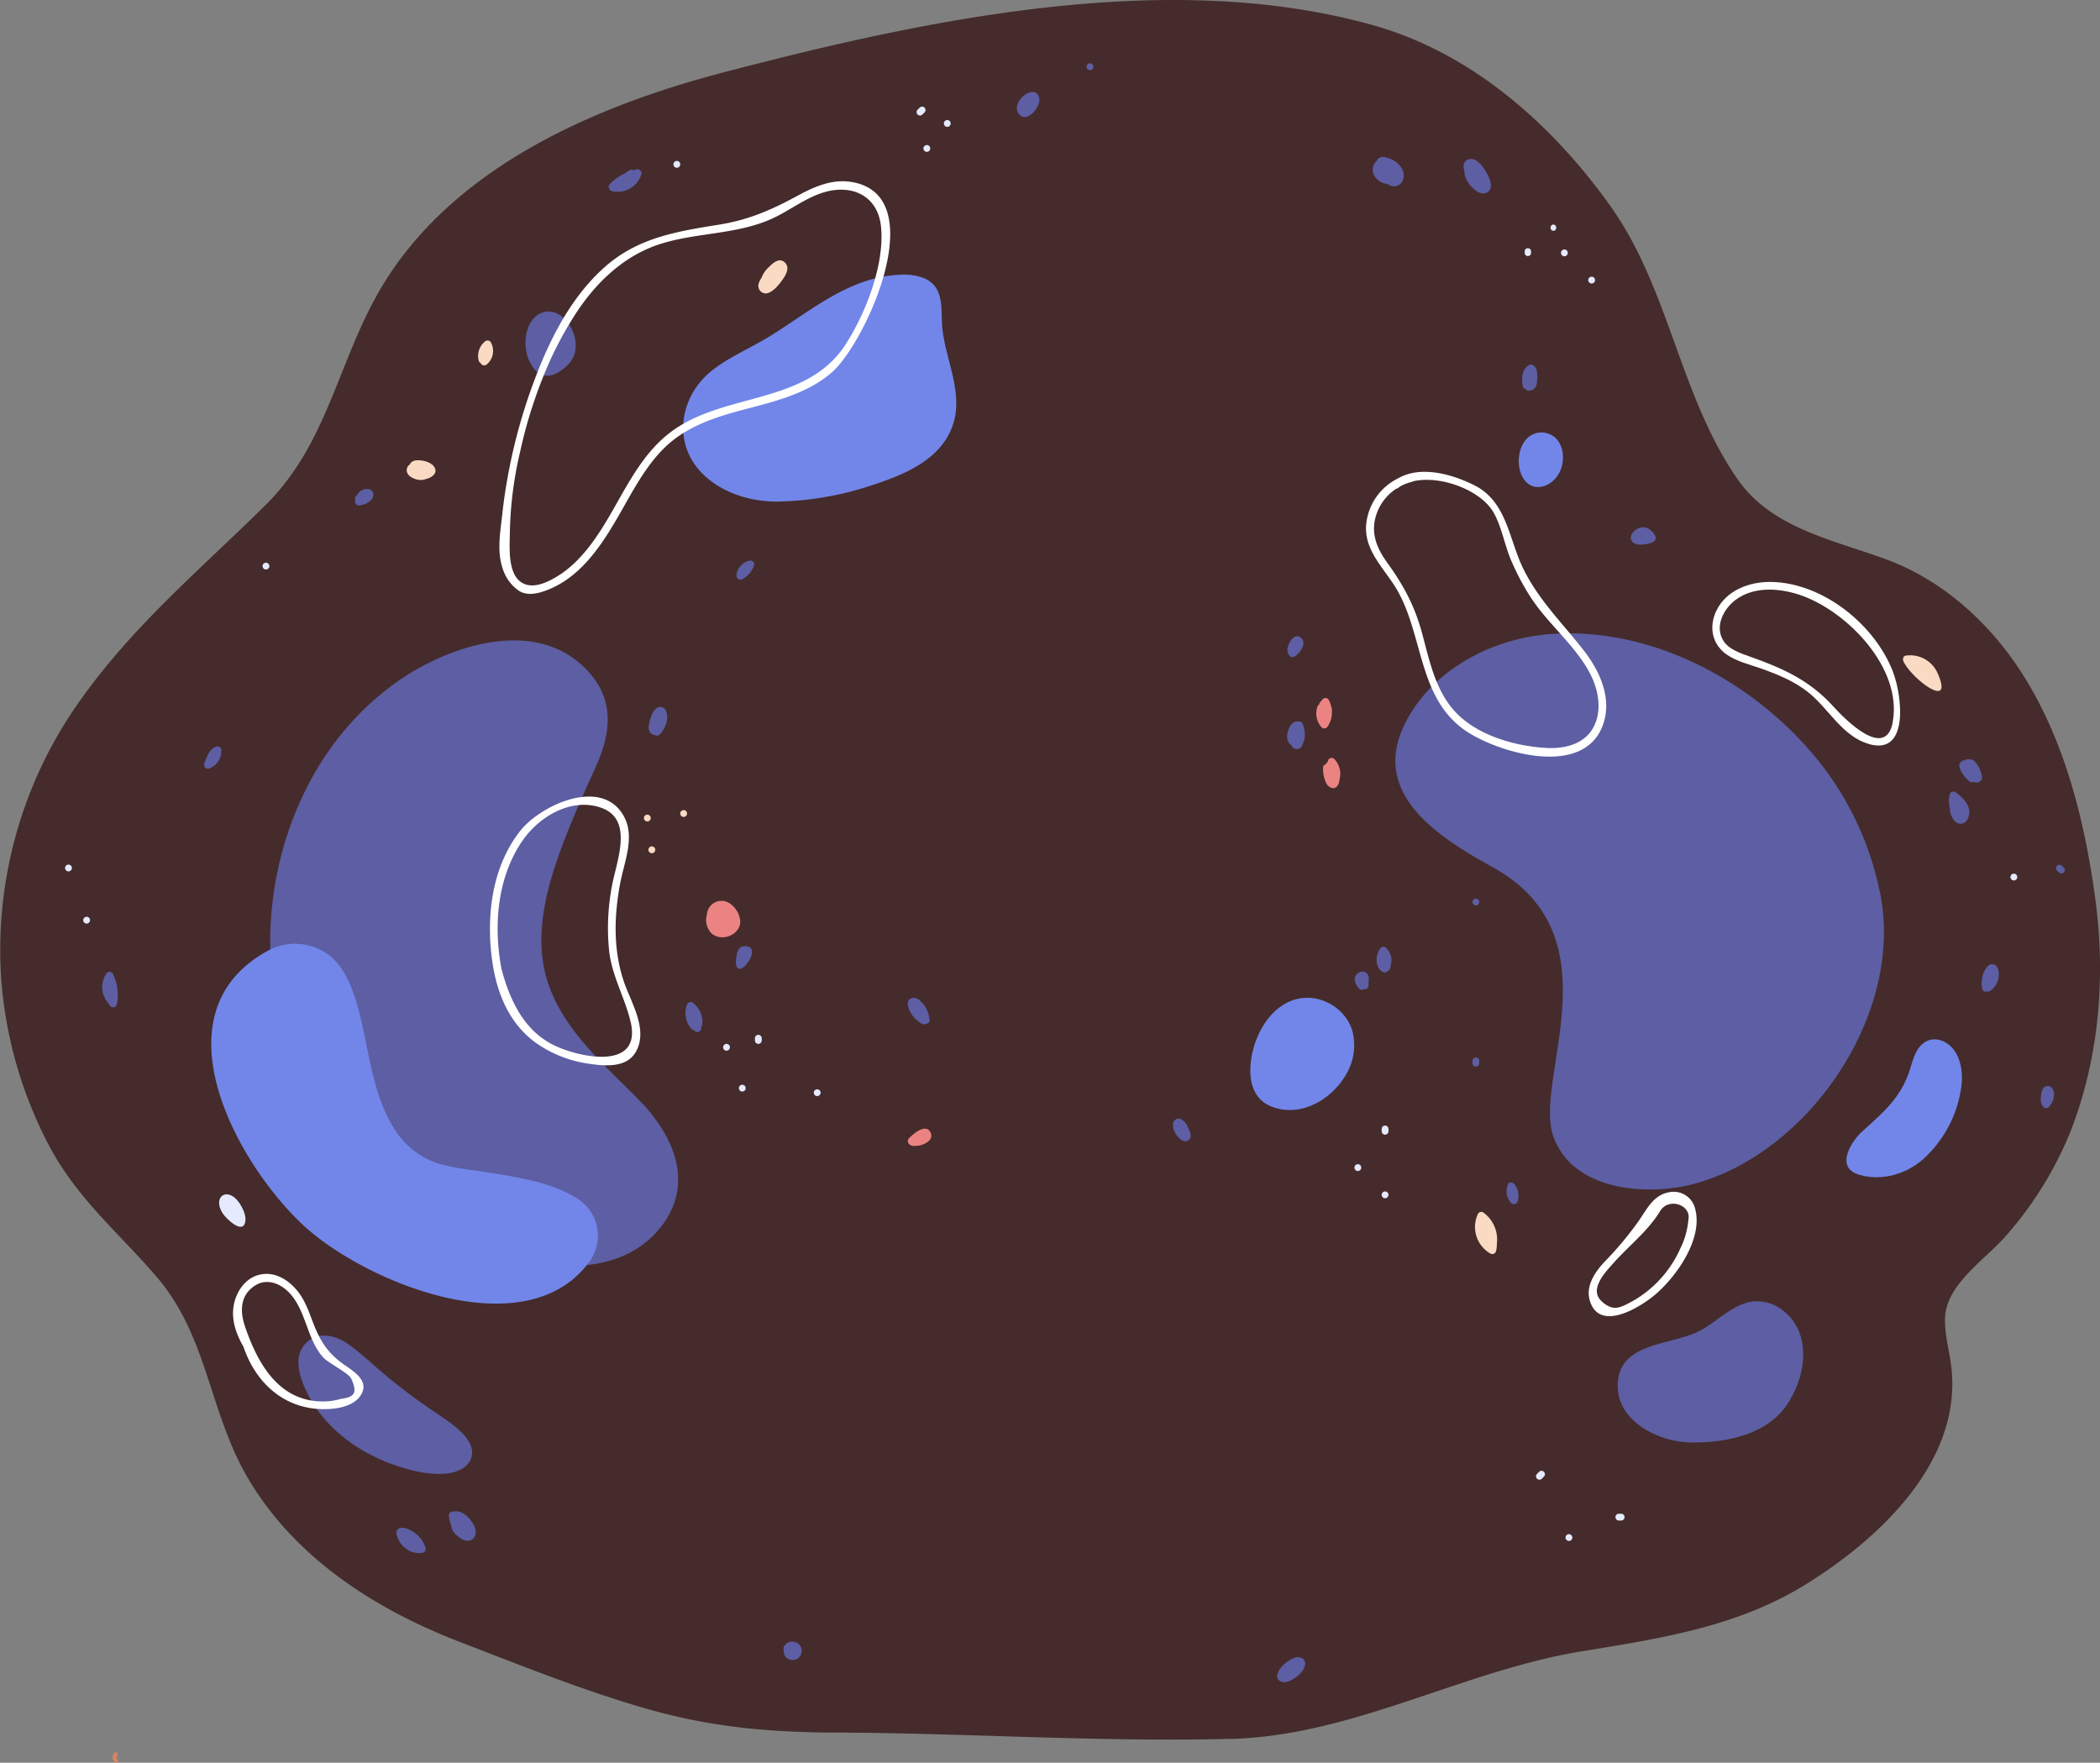 <?xml version="1.0" encoding="UTF-8"?> <svg xmlns="http://www.w3.org/2000/svg" viewBox="0 0 616.74 517.74"><rect x="0" y="0" width="616.74" height="517.74" fill="#808080" stroke="none"/> <defs> <style>.cls-1{fill:#452b2b;}.cls-2{fill:#5d5ea3;}.cls-3{fill:#7286e9;}.cls-4{fill:#eb8382;}.cls-5{fill:#d88463;}.cls-6{fill:#fadac3;}.cls-7{fill:#e5eaff;}.cls-8{fill:#fff;}</style> </defs> <title>gal2</title> <g id="Слой_2" data-name="Слой 2"> <g id="Layer_1" data-name="Layer 1"> <path class="cls-1" d="M363.44,510.68c35.23-1.61,66.74-20.07,101.22-25.69,22.88-3.73,45.44-7.15,65.55-19.56C551.92,452,576.67,429,573,400.94c-.61-4.67-1.95-9.29-1.76-14,.41-9.89,12.16-17.23,18.14-24.26A106.87,106.87,0,0,0,608,332.52c8.49-21.62,10.46-45.43,7.38-68.36s-9-46.85-21.62-66.51c-9.36-14.59-23-27.06-39.4-33.2-15.54-5.82-34-9.12-44.12-23.79-17.05-24.61-19.93-55.93-37.46-80.39-17.18-24-40.73-44.81-69.6-52.89C342.82-9.53,271.36,5.84,212.27,21.32c-36.83,9.64-76.81,26.84-98.34,60-.57.89-1.13,1.78-1.68,2.69-13,21.62-15.75,46.06-34.32,64.39-19.88,19.63-39.56,35.9-55.57,59a126.2,126.2,0,0,0-22,80.13,125,125,0,0,0,13.55,48c8.42,16.39,20.77,26.27,32.24,39.66C61,392.63,61.38,414.52,72.65,433.87c13.8,23.68,37.57,38.81,62.34,48.36,17.42,6.72,34.78,13.69,52.69,19,18.66,5.57,34.86,7.32,54.26,7.63,39.72,0,79.61,2.87,119.31,1.86C362,510.74,362.71,510.71,363.44,510.68Z"></path> <path class="cls-2" d="M553.2,270.46a55.81,55.81,0,0,0-1.26-9.19A90.77,90.77,0,0,0,535,224.68c-18.32-23.63-49.12-40.72-79.62-38.45-16.91,1.25-34.35,10.18-42.44,25.66-10.91,20.89,8.8,33.6,25.56,42.89,36.57,20.26,11.77,62,17.67,78.92,5.7,16.26,28,17.83,42.11,13.81C529.28,338.69,555,303.38,553.2,270.46Z"></path> <path class="cls-3" d="M389.86,294.46a13.32,13.32,0,0,0-9.16-1c-8.63,2.3-13.49,12.7-13.5,21,0,4.42,1.61,8.66,6,10.46,8.63,3.57,18-1.95,22.25-9.55a16.54,16.54,0,0,0,1.59-13A13.63,13.63,0,0,0,389.86,294.46Z"></path> <path class="cls-2" d="M195.34,333.11a47.88,47.88,0,0,0-7.57-9.92c-11.23-11.47-24.62-22.47-28-38.91-2-9.92.13-20.43,3.25-29.9,3.34-10.13,7.73-19.8,12.11-29.52,4-8.88,5.34-18.18-1.26-26.34-14.56-18-41.22-9.5-57.08,1.61C82.2,224.39,71,273.46,85.59,311.59a100.06,100.06,0,0,0,24.68,36.8c17.76,16.81,64.33,36.17,83.62,12.23C201.18,351.57,200.19,341.77,195.34,333.11Z"></path> <path class="cls-3" d="M169.89,352.27c-5.94-3.92-13.17-5.57-20.08-6.83-3.57-.66-7.17-1.18-10.77-1.72a71.9,71.9,0,0,1-10-1.87,24,24,0,0,1-13.4-10.55c-6.71-10.8-7.28-24.2-10.74-36.15-1.53-5.25-3.66-10.83-8-14.41a16.63,16.63,0,0,0-18.26-1.48c-33.25,18.24-9.44,61.78,10,80.2,17.75,16.8,64.32,36.17,83.61,12.23q.45-.57.87-1.14A12.87,12.87,0,0,0,170,352.34Z"></path> <path class="cls-3" d="M276.6,130.74a19.14,19.14,0,0,0,4.23-12.5c-.05-7.24-3.1-14-4-21.12-.72-5.53,1-12.62-5.42-15.4a16.67,16.67,0,0,0-7.53-1c-14.84.79-26.16,10.93-38.13,18.24-5.58,3.41-12.1,6.09-17.11,10.25-8.7,7.21-11,19.94-3.4,28.76,5.5,6.35,14.48,9.37,22.87,9.35a92.09,92.09,0,0,0,27.75-4.73C263.41,140.11,271.55,137.05,276.6,130.74Z"></path> <path class="cls-3" d="M454.57,127.32a6,6,0,0,0-6.5,1.89c-2,2.34-2.53,6.4-1.55,9.41,2.32,7.12,10,4.86,12-1.12C459.78,133.74,458.77,128.64,454.57,127.32Z"></path> <path class="cls-3" d="M573.9,308.48c-1.93-2.7-5.61-4.25-8.6-2.39-2.77,1.74-3.54,5.43-4.5,8.38-2.63,8.07-7.92,12.44-13.86,17.82-3.31,3-7.93,10.46-1.25,12.63,6.42,2.08,13.59.19,18.75-4.13A35,35,0,0,0,576,319.26C576.48,315.62,576.08,311.52,573.9,308.48Z"></path> <path class="cls-4" d="M212.5,264.63a4.32,4.32,0,0,0-4.9,4,5.69,5.69,0,0,0,1.25,5.4c2.44,2.36,7,1.24,8.29-1.89C218.28,269.26,215.44,265,212.5,264.63Z"></path> <path class="cls-2" d="M166.36,94.24c-2.21-2.61-5.45-3.67-8.32-1.85-4,2.55-4.67,9.45-2.51,13.85,2.93,6,7.55,4.72,11.42.73C170.45,103.35,169.26,97.66,166.36,94.24Z"></path> <path class="cls-2" d="M138.63,427.08c.41-5.1-6.64-9.42-11.31-12.59a170.66,170.66,0,0,1-17.7-13.67c-2.18-1.94-4.4-3.86-6.79-5.64-3.89-2.91-8.77-4.18-12.39-1.21-5,4.06-2.32,11.32.46,16.46,4.5,8.33,13,15.37,23.44,19.31,5.28,2,11.8,3.75,17.3,3,3.09-.41,5.84-1.94,6.7-4.33A5.36,5.36,0,0,0,138.63,427.08Z"></path> <path class="cls-2" d="M523.06,384.48a12.14,12.14,0,0,0-7.58-2.27c-6.59.36-11.53,6.57-17.29,9.16-8.57,3.85-23.37,3.16-23.08,16,.24,10.49,12.44,16.21,21.53,16.3,10.39.11,22.57-2.26,28.53-11.63,3.68-5.79,5.75-13.63,3.42-20.31A14.91,14.91,0,0,0,523.06,384.48Z"></path> <path class="cls-5" d="M34.48,516.79a.81.81,0,0,1-.06-1.17c.5-.52-.3-1.32-.8-.79a1.94,1.94,0,0,0,.06,2.76C34.22,518.08,35,517.28,34.48,516.79Z"></path> <path class="cls-2" d="M218.51,283.94c2.06-1.72,4.13-6.33-.06-6.05-1.32.09-1.93,1.49-2.12,2.62C215.59,284.92,217.05,285.15,218.51,283.94Z"></path> <path class="cls-2" d="M33.15,286a1.14,1.14,0,0,0-1.95,0,7.14,7.14,0,0,0,.59,8.63,9,9,0,0,0,.65.91,1.13,1.13,0,0,0,1.88-.5A14.24,14.24,0,0,0,33.15,286Z"></path> <path class="cls-2" d="M486.07,157.29c-3.48-6.14-10.49,1.2-5.25,2.6C481.89,160.18,487.48,159.77,486.07,157.29Z"></path> <path class="cls-2" d="M305,28.16c-1.55-3.45-8.16,1.69-5.91,5.12s6.68-1.9,6.11-4.49A3.58,3.58,0,0,0,305,28.16Z"></path> <path class="cls-2" d="M381.4,186.9c-1.39-.3-2.34,1.09-2.85,2.18a4.53,4.53,0,0,0-.42,1.45,2.21,2.21,0,0,0,0,.85,2.5,2.5,0,0,0,.69,1.31,1.08,1.08,0,0,0,.56.29h.09l.18,0a.93.93,0,0,0,.61-.16,6.19,6.19,0,0,0,2.41-3.16A2.16,2.16,0,0,0,381.4,186.9Z"></path> <path class="cls-2" d="M220.09,164.68a5,5,0,0,0-3.76,3.75,1.09,1.09,0,0,0,0,.57,1.13,1.13,0,0,0,1.67,1.14,7.46,7.46,0,0,0,3.46-4.07C221.79,165.2,220.86,164.51,220.09,164.68Z"></path> <path class="cls-2" d="M108,143.65a3.1,3.1,0,0,0-3.1,1.73l-.08.05a1.16,1.16,0,0,0-.47,1.35,3.78,3.78,0,0,0-.08.56,1.14,1.14,0,0,0,1.13,1.13c1.66-.15,4.23-1.2,4.24-3.21A1.61,1.61,0,0,0,108,143.65Z"></path> <path class="cls-6" d="M144.16,100.56a1.14,1.14,0,0,0-1.77-.23,5.45,5.45,0,0,0-1.8,5.58,1,1,0,0,0,.56.71l.06.12A1.14,1.14,0,0,0,143,107,5.17,5.17,0,0,0,144.16,100.56Z"></path> <path class="cls-2" d="M444.8,347.83c-.53-.68-1.85-.79-2.06.27,0,.11,0,.21,0,.32a1.11,1.11,0,0,0-.19.44,5,5,0,0,0,1.27,4.48,1.13,1.13,0,0,0,1.88-.49A5.56,5.56,0,0,0,444.8,347.83Z"></path> <path class="cls-2" d="M402,287.71a2.45,2.45,0,0,0-.22-1.31,1.89,1.89,0,0,0-2.41-.89,2.39,2.39,0,0,0-1.5,2.1,4.4,4.4,0,0,0,1.29,2.79,1.1,1.1,0,0,0,1.4.13.87.87,0,0,0,.22.05,1.16,1.16,0,0,0,1.13-1.13,5.61,5.61,0,0,0,0-1C401.93,288.2,402,287.94,402,287.71Z"></path> <path class="cls-2" d="M232.78,482.18a2.76,2.76,0,0,0-2.48,1.28,1.38,1.38,0,0,0-.11,1.13,2.93,2.93,0,0,0,.43,1.9,2.69,2.69,0,1,0,2.16-4.31Z"></path> <path class="cls-2" d="M125,454.67a8.6,8.6,0,0,0-2.87-4.21c-1.11-.87-3.16-2.07-4.64-1.65-2,.58-.66,3.14,0,4.22a5.48,5.48,0,0,0,1.42,1.56,6.12,6.12,0,0,0,5.27,1.47A1.13,1.13,0,0,0,125,454.67Z"></path> <path class="cls-4" d="M273.21,332.48c-1.41-2.59-5.14.63-6.31,1.92a1.18,1.18,0,0,0,.44,1.86,1.06,1.06,0,0,0,.64.29,3.25,3.25,0,0,0,.54,0l.08,0C270.56,336.74,274.66,335.13,273.21,332.48Z"></path> <path class="cls-2" d="M574.25,232.65a1.14,1.14,0,0,0-1.66.67,8.68,8.68,0,0,0,.08,4.18,5.17,5.17,0,0,0,1.72,3.93,2.16,2.16,0,0,0,3.34-.66C579.68,237.53,576.76,234.35,574.25,232.65Z"></path> <path class="cls-2" d="M602.24,319.17a1.72,1.72,0,0,0-2.46,1.06,5,5,0,0,0-.38,2.39,3.07,3.07,0,0,0,.71,2.53,1.14,1.14,0,0,0,1.6,0,5.5,5.5,0,0,0,1.46-3A2.94,2.94,0,0,0,602.24,319.17Z"></path> <path class="cls-2" d="M494.09,399.73c-1.12-.91-2.51-.51-3.71,0-1.42.62-5.13,2.64-4.09,4.59a.24.24,0,0,1,0,.08,1.69,1.69,0,0,0,0,.33,1.18,1.18,0,0,0,1,1.56,7.92,7.92,0,0,0,7.08-3.4A2.28,2.28,0,0,0,494.09,399.73Z"></path> <path class="cls-2" d="M382.11,486.89c-1.33-.52-2.93.38-4,1.14s-2.74,2.36-3,3.91c-.26,1.82,1.59,2.44,3,2A6,6,0,0,0,380,493a8.29,8.29,0,0,0,2.56-2.31C383.44,489.47,383.8,487.56,382.11,486.89Z"></path> <path class="cls-2" d="M271.24,295c-.8-1-2.12-2.36-3.56-1.8-1.73.66-1,2.72-.4,3.93a8.76,8.76,0,0,0,3.45,3.56,1,1,0,0,0,1.12,0,1,1,0,0,0,1.15-1.06A8.7,8.7,0,0,0,271.24,295Z"></path> <path class="cls-2" d="M195.63,208.85a1.79,1.79,0,0,0-2.63-.95c-1.11.63-1.66,2.09-2,3.24s-.78,2.69-.21,3.79a1.76,1.76,0,0,0,1.57.95,1.12,1.12,0,0,0,1.38-.13C195.37,214.08,196.52,211.19,195.63,208.85Z"></path> <path class="cls-6" d="M230.3,76.93c-1.64-1.3-3.41.45-4.55,1.56a8.21,8.21,0,0,0-2.14,3.19,4.93,4.93,0,0,0-.79,1.59,2.21,2.21,0,0,0,2.55,2.86c1.87-.51,3.61-2.75,4.65-4.27S232,78.27,230.3,76.93Z"></path> <path class="cls-4" d="M393.61,226.76a6.59,6.59,0,0,0-1.73-3.83,1.14,1.14,0,0,0-1.89.5c0,.12,0,.24-.07.36a1,1,0,0,0-.48.66,1,1,0,0,0-.86,1,9.22,9.22,0,0,0,1,4.72c.61,1.06,2,1.86,3,.87a2.79,2.79,0,0,0,.77-1.88A6.91,6.91,0,0,0,393.61,226.76Z"></path> <path class="cls-2" d="M411.91,49.87a6.93,6.93,0,0,0-4.72-3.57,2.38,2.38,0,0,0-2.44.28,1.74,1.74,0,0,0-.39.63,3.5,3.5,0,0,0-.83,4.22,4.82,4.82,0,0,0,3.92,2.6,3,3,0,0,0,3,.48C412.3,53.77,412.6,51.51,411.91,49.87Z"></path> <path class="cls-2" d="M451.27,108.63a2.13,2.13,0,0,0-.86-1.21,1.14,1.14,0,0,0-1.63,0,3.14,3.14,0,0,0-1.16,1.29,5.19,5.19,0,0,0-.56,3,6.81,6.81,0,0,0,.16,1.73.93.93,0,0,0,.76.76,1.2,1.2,0,0,0,1.51.45,1.73,1.73,0,0,0,.81-.22,2.82,2.82,0,0,0,1.08-2.33A9.31,9.31,0,0,0,451.27,108.63Z"></path> <path class="cls-6" d="M569,197.63a8.77,8.77,0,0,0-9.32-5.06c-.79.12-.94,1.08-.67,1.66C561.39,199.38,574.12,209,569,197.63Z"></path> <path class="cls-7" d="M70.21,353.21c-3.39-4.81-7.94-1.79-4.82,3.16.91,1.44,6.24,6.74,6.69,2.08C72.25,356.77,71.15,354.55,70.21,353.21Z"></path> <path class="cls-2" d="M63.31,219.35a4.56,4.56,0,0,0-2.45,2.84,9.61,9.61,0,0,0-.89,2.17,1.14,1.14,0,0,0,1.39,1.39A5.48,5.48,0,0,0,65,220.33,1.15,1.15,0,0,0,63.31,219.35Z"></path> <path class="cls-2" d="M203.63,294.63a1.15,1.15,0,0,0-1.89.5,7,7,0,0,0,1.33,7.05,1,1,0,0,0,.68.35c.16.15.33.29.51.43.73.55,1.66-.22,1.7-1v-.36a1.34,1.34,0,0,0,.28-.68A7.06,7.06,0,0,0,203.63,294.63Z"></path> <path class="cls-2" d="M187,49.75,186,50a1,1,0,0,0-1.09,0c-.53.32-1.05.65-1.56,1a15.39,15.39,0,0,0-4.3,3.11,1.07,1.07,0,0,0,0,1.48,1.06,1.06,0,0,0,.69.58,7.33,7.33,0,0,0,8.63-5A1.15,1.15,0,0,0,187,49.75Z"></path> <path class="cls-6" d="M127.52,137.13c-1-1.54-3.77-2.11-5.49-1.9a2.23,2.23,0,0,0-1.71,1.21,2,2,0,0,0-.56,2.73,1.07,1.07,0,0,0,.22.32l.08.06s0,.07.07.1a3.79,3.79,0,0,0,1.38.86,4.64,4.64,0,0,0,3.49.23l.17-.08.47-.12C127.11,140.06,128.62,138.78,127.52,137.13Z"></path> <path class="cls-2" d="M383,214.11a4,4,0,0,0-.32-1.17l-.08-.24a1.24,1.24,0,0,0-1.38-.82,2.69,2.69,0,0,0-.8.11c-1.44.45-2.16,2.36-2.37,3.7a3.24,3.24,0,0,0,1.16,3.18,1.9,1.9,0,0,0,.26.37,1.66,1.66,0,0,0,3-.41,5,5,0,0,0,.29-.79c.06-.11.11-.22.16-.33A6.29,6.29,0,0,0,383,214.11Z"></path> <path class="cls-4" d="M390.88,207.16a8.63,8.63,0,0,0-.63-1.59,1.14,1.14,0,0,0-1.77-.23,5.67,5.67,0,0,0-.43.57,1.45,1.45,0,0,0-.64,1,1.12,1.12,0,0,0-.49.59,6.11,6.11,0,0,0,1.21,6.12,1.14,1.14,0,0,0,1.77-.23,7.32,7.32,0,0,0,1.27-4.31A4.54,4.54,0,0,0,390.88,207.16Z"></path> <path class="cls-2" d="M138.18,446.43c-1.2-1.52-3-2.88-4.93-2.48a4.3,4.3,0,0,0-.61.05,1.11,1.11,0,0,0-.83,1.08,12.21,12.21,0,0,0,.65,2.81,4.4,4.4,0,0,0,2,3.29c1.29,1.32,3.75,2.16,4.91.19C140.33,449.74,139.2,447.72,138.18,446.43Z"></path> <path class="cls-2" d="M435.64,49.27c-.91-1.29-2.43-3-4.24-2.48s-1.8,2.2-1.2,4a1,1,0,0,0,0,.75A8.87,8.87,0,0,0,434,56.37c1.48.8,3.5.51,3.8-1.39S436.67,50.72,435.64,49.27Z"></path> <path class="cls-2" d="M582.05,228a8.56,8.56,0,0,0-2-4.25,2.62,2.62,0,0,0-3.24-.38,1.46,1.46,0,0,0-1.37,1.65c.23,1.65,1.58,3.28,2.93,4.47a1.13,1.13,0,0,0,1.24.17C581.15,230.26,582.32,229.22,582.05,228Z"></path> <path class="cls-2" d="M586.08,283.55c-1.47-1.11-2.81.55-3.36,1.76a8.91,8.91,0,0,0-.58,5.15,1.13,1.13,0,0,0,1.55.72.92.92,0,0,0,.79-.12,5.82,5.82,0,0,0,2.39-3.44C587.15,286.42,587.19,284.39,586.08,283.55Z"></path> <path class="cls-2" d="M408.4,283.69a5.24,5.24,0,0,0-1.29-5.3,1.15,1.15,0,0,0-1.77.23,5.28,5.28,0,0,0-1,3.8,1.16,1.16,0,0,0,0,.52,4.58,4.58,0,0,0,.33.88,2.87,2.87,0,0,0,1.36,1.59l.12.1a.93.93,0,0,0,1,0A2,2,0,0,0,408.4,283.69Z"></path> <path class="cls-6" d="M435.6,356.1a1.13,1.13,0,0,0-1.54.41,9,9,0,0,0,3.64,11.67,1.14,1.14,0,0,0,1.66-.68,10.32,10.32,0,0,0,.26-2.32A9.79,9.79,0,0,0,435.6,356.1Z"></path> <path class="cls-2" d="M349,331.43a4.41,4.41,0,0,0-2.16-2.71,1.63,1.63,0,0,0-2.3,1.17,4.32,4.32,0,0,0,.64,2.91,5.4,5.4,0,0,0,2,2.16,1.65,1.65,0,0,0,2.5-1A4,4,0,0,0,349,331.43Z"></path> <path class="cls-8" d="M465.32,191.29c-6.24-8.07-13.34-14.88-17.92-24.18-4.33-8.8-4.8-19.76-14.41-24.58-6.5-3.26-15.77-5.91-22.45-2a16.86,16.86,0,0,0-9,11.53c-1.77,7.88,3.35,13.1,7.48,19.16,9.45,13.88,6.61,34.17,22.31,44,9.93,6.19,33.63,12.95,39.34-2.05C473.58,205.42,470,197.39,465.32,191.29Zm3.43,20.52c-2.21,6.56-8.82,8.26-15,7.85-9.08-.59-19.89-3.7-26.28-10.5-6.07-6.46-7.73-15.57-10-23.81-2.18-7.75-5.37-13.57-10-20-2.9-4-4.85-8.29-3.52-13.32a14.46,14.46,0,0,1,6.12-8.49,1,1,0,0,0,.51-.21,8.76,8.76,0,0,1,1-.67,14,14,0,0,1,3.08-1.13,1.28,1.28,0,0,0,.37-.18c8.19-1.84,20,2.69,23.67,9.28,2.36,4.25,3.18,9.48,5.11,14a74.29,74.29,0,0,0,5.41,10.3c5,7.95,12.8,14,17.38,22.2C469,201.41,470.4,206.89,468.75,211.81Z"></path> <path class="cls-8" d="M183.27,288.45c-3.25-9.47-2.94-19.62-1.07-29.33,1.13-5.81,4.11-12.89,1.37-18.67-6-12.68-24.65-4.18-30.79,3.59-6.62,8.39-9.07,19.32-8.88,29.83a66.25,66.25,0,0,0,1,10.52c1.59,8.84,5.43,17.12,13.1,22.34a35.7,35.7,0,0,0,14.54,5.64c5,.77,11.82,1.5,14.46-3.92C190.19,302,185.31,294.4,183.27,288.45Zm-21.21,18.23c-8-4.22-12.21-12.39-14.78-22.1-2.43-12.82-1.21-27.06,6.24-37.76,4.82-6.94,14.06-12.51,22.73-9.68,10.22,3.33,4.69,16,3.43,23.32a66,66,0,0,0-.77,19c.89,7.4,4.61,13.54,6.29,20.66C188.67,314.81,169.44,310.55,162.06,306.68Z"></path> <path class="cls-8" d="M497.86,355.13a6.48,6.48,0,0,0-7.71-4.94c-4.67.81-6.53,5.1-9,8.57a98.94,98.94,0,0,1-9.41,11.32c-2.94,3-6.14,7.3-4.87,11.79,2.73,9.62,14.85,2.12,19.31-1.69C492.37,374.89,500.18,363.88,497.86,355.13Zm-2,3.1a23.59,23.59,0,0,1-2.39,8.5,33.49,33.49,0,0,1-11.88,14.12,30,30,0,0,1-2.78,1.66c-3.15,1.67-4.86,2.45-7.7.32s-2.62-4.52-.71-7.63a28.84,28.84,0,0,1,2.88-3.57c4.64-5.41,10.58-9.82,14.28-15.92C490,351.63,496.74,353.82,495.86,358.23Z"></path> <path class="cls-8" d="M249.74,53.4c-5.56-.81-10.77,1.51-15.52,4.1-7.65,4.16-14.42,7.11-23.1,8.49-12.41,2-23.76,3.81-33.48,12.41-10.14,9-16.38,21.59-21,34.1a162,162,0,0,0-7.2,25.79q-1.29,6.65-2,13.38c-.58,5.11-1.51,10.39.22,15.4a12.27,12.27,0,0,0,4.82,6.51c2.62,1.58,5.87.67,8.52-.39,10.45-4.18,16.62-14.53,21.9-23.85,3.45-6.08,6.86-12.38,11.82-17.4,5.41-5.48,12.27-8.33,19.53-10.48,10.31-3,21.74-4.81,30.1-12.14C254.52,100.35,274.06,56.91,249.74,53.4Zm-53.4,74c-9,7.14-13.42,18.06-19.4,27.54-3.46,5.48-7.6,10.84-13.2,14.29-2.68,1.64-6.57,3.59-9.74,2.28-5.14-2.13-4.29-10.86-4.26-15.27a111.5,111.5,0,0,1,3-23.5,137.44,137.44,0,0,1,8.43-26,106.88,106.88,0,0,1,7.51-14c6.07-9.52,14.45-17.71,25.43-21.14,10.57-3.31,22.08-2.71,32.32-7.24,5.31-2.35,10-6.24,15.63-7.9,8.23-2.43,15.81,1.08,16.69,10.19,1.08,11.1-4.49,25.29-10.37,34.46C236.61,119.33,212.06,114.94,196.34,127.41Z"></path> <path class="cls-8" d="M101.32,401c-4.79-3.3-7.09-6.7-9.2-12.07-1.12-2.85-2.08-5.84-3.79-8.42-2.63-4-7.26-7.37-12.28-6.07-4.22,1.09-6.86,5.22-7.47,9.35s.84,8.15,2.92,11.76c3.06,9.07,9.86,16.58,20,18.07,4.19.62,11.39.4,14.21-3.47C108.73,406,104.52,403.18,101.32,401Zm-1.2,9.86a17.91,17.91,0,0,1-4.83.76C82,411.87,75.77,400.66,72,389.75c-1.54-4.47-1.57-9.15,2.72-12.05,3.22-2.17,6.9-1.08,9.6,1.39,5.6,5.13,5.54,13.94,10.56,19.56,1.6,1.79,7.92,4.78,8.37,6.51C105,409.1,104.11,410.37,100.12,410.85Z"></path> <path class="cls-8" d="M556,197.46c-5.32-14-20.67-26.32-35.9-26.54-6.35-.09-13.18,2.46-16.06,8.52-2.22,4.67-1.26,9.73,3,12.76,2.94,2.07,6.64,2.92,10,4.1,5.13,1.81,10.26,3.89,14.49,7.43,5.56,4.64,9.47,12.14,16.68,14.59,12.61,4.29,10.41-13.71,7.88-20.56C556.05,197.66,556,197.56,556,197.46Zm-.11,14.6c-2.12,11.41-14.13-.89-17.41-4.5-7-7.75-14.72-11.2-24.41-14.66-2.77-1-6.36-2.1-8-4.81-2.56-4.23.2-9.35,3.69-11.93,5.31-3.94,12.57-3.46,18.58-1.51C542.22,179.18,558.81,196.16,555.86,212.06Z"></path> <path class="cls-7" d="M456.21,65.94a.94.94,0,0,0,0,1.87A.94.94,0,0,0,456.21,65.94Z"></path> <path class="cls-7" d="M459.44,73.27a1,1,0,0,0,0,2A1,1,0,0,0,459.44,73.27Z"></path> <path class="cls-7" d="M467.44,81.27a1,1,0,0,0,0,2A1,1,0,0,0,467.44,81.27Z"></path> <path class="cls-7" d="M447.78,73.74v.63a.94.94,0,0,0,1.87,0v-.63A.94.94,0,0,0,447.78,73.74Z"></path> <path class="cls-2" d="M320.11,18.6a1,1,0,0,0,0,2A1,1,0,0,0,320.11,18.6Z"></path> <path class="cls-7" d="M270.16,31.56l-.67.66a1,1,0,0,0,1.41,1.42l.67-.67A1,1,0,0,0,270.16,31.56Z"></path> <path class="cls-7" d="M278.2,35.26a1,1,0,0,0,0,2A1,1,0,0,0,278.2,35.26Z"></path> <path class="cls-7" d="M272.2,42.6a1,1,0,0,0,0,2A1,1,0,0,0,272.2,42.6Z"></path> <path class="cls-7" d="M198.78,47.27a1,1,0,0,0,0,2A1,1,0,0,0,198.78,47.27Z"></path> <path class="cls-7" d="M78.11,165.27a1,1,0,0,0,0,2A1,1,0,0,0,78.11,165.27Z"></path> <path class="cls-7" d="M20.11,253.94a1,1,0,0,0,0,2A1,1,0,0,0,20.11,253.94Z"></path> <path class="cls-7" d="M25.44,269.27a1,1,0,0,0,0,2A1,1,0,0,0,25.44,269.27Z"></path> <path class="cls-6" d="M190.11,239.27a1,1,0,0,0,0,2A1,1,0,0,0,190.11,239.27Z"></path> <path class="cls-6" d="M191.44,248.6a1,1,0,0,0,0,2A1,1,0,0,0,191.44,248.6Z"></path> <path class="cls-6" d="M200.78,237.94a1,1,0,0,0,0,2A1,1,0,0,0,200.78,237.94Z"></path> <path class="cls-7" d="M398.78,341.94a1,1,0,0,0,0,2A1,1,0,0,0,398.78,341.94Z"></path> <path class="cls-7" d="M406.78,349.94a1,1,0,0,0,0,2A1,1,0,0,0,406.78,349.94Z"></path> <path class="cls-7" d="M405.78,331.6v.67a1,1,0,0,0,2,0v-.67A1,1,0,0,0,405.78,331.6Z"></path> <path class="cls-2" d="M432.44,311.6v.67a1,1,0,0,0,2,0v-.67A1,1,0,0,0,432.44,311.6Z"></path> <path class="cls-2" d="M433.44,263.94a1,1,0,0,0,0,2A1,1,0,0,0,433.44,263.94Z"></path> <path class="cls-7" d="M591.44,256.6a1,1,0,0,0,0,2A1,1,0,0,0,591.44,256.6Z"></path> <path class="cls-2" d="M606.15,254.9c-.22-.22-.44-.45-.67-.67a1,1,0,0,0-1.41,1.41c.22.23.44.45.67.67A1,1,0,0,0,606.15,254.9Z"></path> <path class="cls-7" d="M452.07,432.23l-.67.67a1,1,0,0,0,1.42,1.41l.66-.67A1,1,0,0,0,452.07,432.23Z"></path> <path class="cls-7" d="M460.78,450.6a1,1,0,0,0,0,2A1,1,0,0,0,460.78,450.6Z"></path> <path class="cls-7" d="M476.11,444.6h-.67a1,1,0,0,0,0,2h.67A1,1,0,0,0,476.11,444.6Z"></path> <path class="cls-7" d="M240,319.94a1,1,0,0,0,0,2A1,1,0,0,0,240,319.94Z"></path> <path class="cls-7" d="M213.37,306.6a1,1,0,0,0,0,2A1,1,0,0,0,213.37,306.6Z"></path> <path class="cls-7" d="M218,318.6a1,1,0,0,0,0,2A1,1,0,0,0,218,318.6Z"></path> <path class="cls-7" d="M221.71,304.94v.66a1,1,0,0,0,2,0v-.66A1,1,0,0,0,221.71,304.94Z"></path> </g> </g> </svg> 